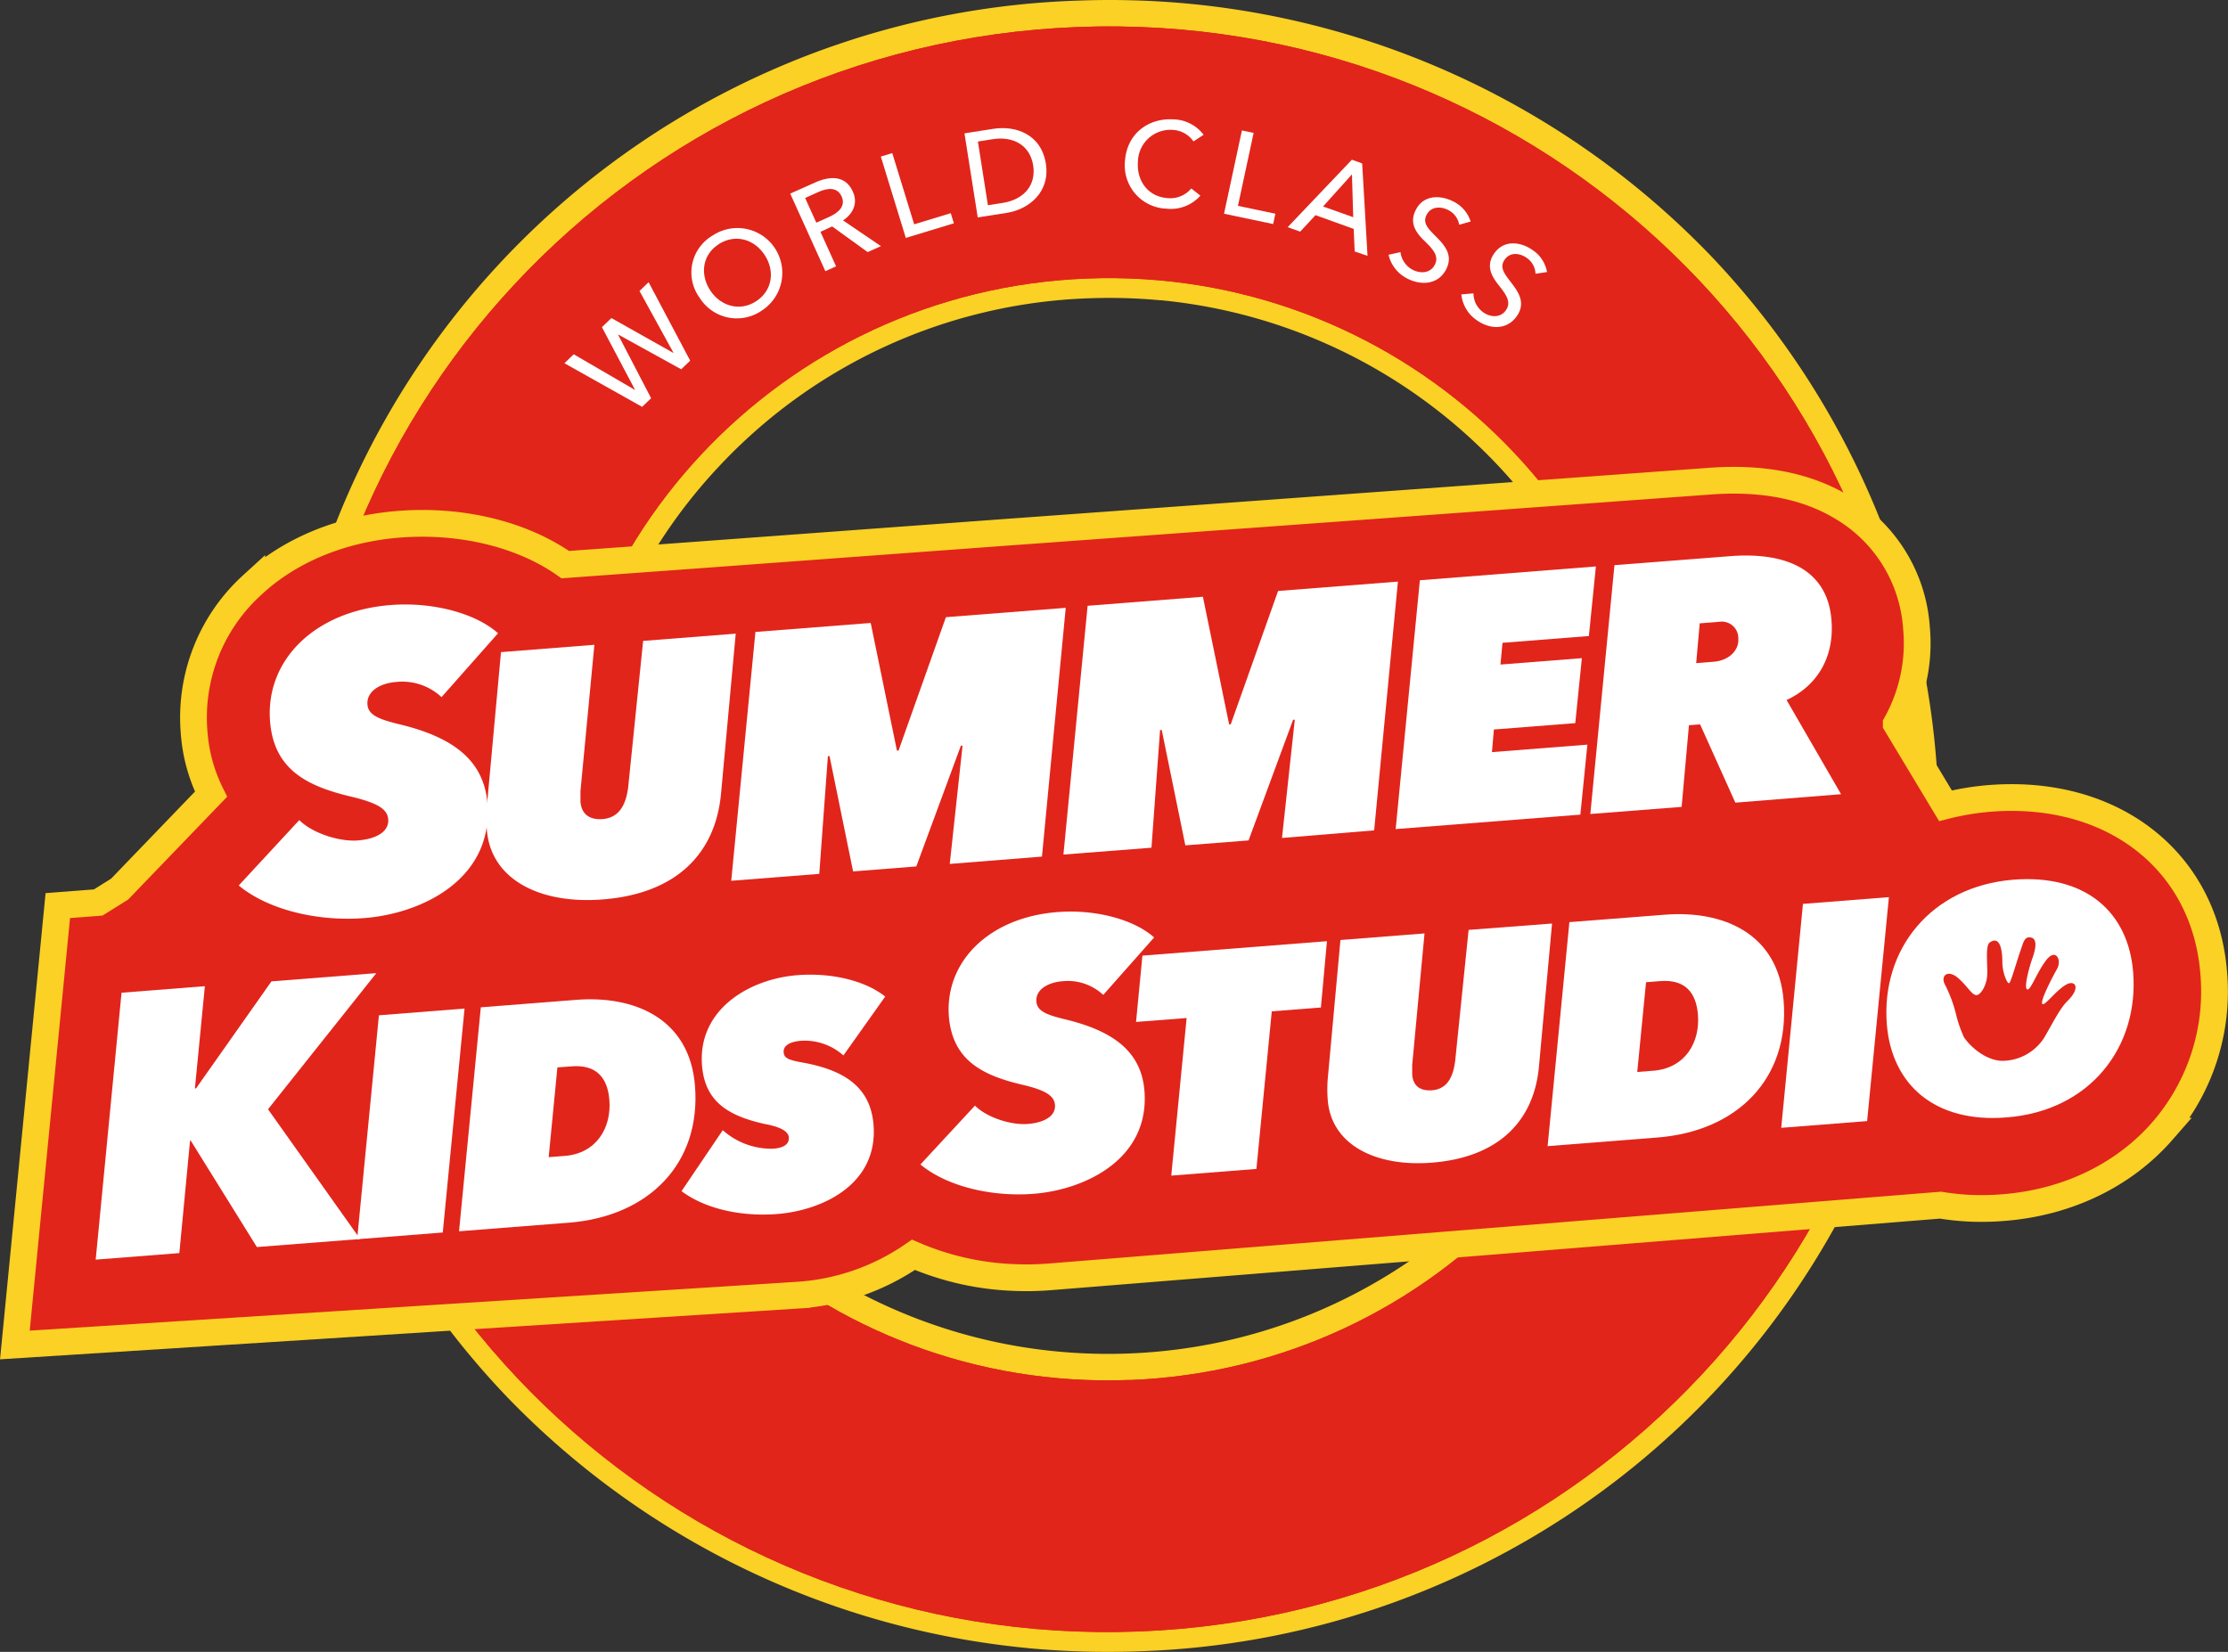 <?xml version="1.0" encoding="UTF-8"?> <svg xmlns="http://www.w3.org/2000/svg" viewBox="0 0 416.3 308.71"><rect x="0" y="0" width="416.3" height="308.71" fill="#333333" stroke="none"/> <defs> <style>.cls-1{fill:#fad124;}.cls-2,.cls-4{fill:#e1251b;}.cls-3{fill:#fff;}.cls-4{stroke:#fad124;stroke-miterlimit:10;stroke-width:5px;}</style> </defs> <g id="Layer_2" data-name="Layer 2"> <g id="Layer_1-2" data-name="Layer 1"> <path class="cls-1" d="M192.07,308a155.78,155.78,0,0,1-97.63-47.25A154.38,154.38,0,0,1,201.22.12a158.19,158.19,0,0,1,21,.58A155.73,155.73,0,0,1,319.85,48,154.38,154.38,0,0,1,213.08,308.59a159.91,159.91,0,0,1-21-.58h0M216.81,56.12a102.15,102.15,0,0,0-13.45-.37,99.19,99.19,0,0,0-69.18,31.59,98.12,98.12,0,0,0,.85,135,99.57,99.57,0,0,0,62.45,30.22,100.65,100.65,0,0,0,13.46.38c54.8-2.11,97.69-48.06,95.6-102.43a98.11,98.11,0,0,0-27.27-64.18,99.64,99.64,0,0,0-62.46-30.23"></path> <path class="cls-2" d="M201.33,5.05C117.9,8.26,52.84,78,56,160.78s73.39,147.31,156.82,144.11S361.34,232,358.15,149.16,284.76,1.84,201.33,5.05m9.72,252.84c-57.28,2.2-105.48-42.09-107.67-98.94s42.48-104.7,99.75-106.9S308.61,94.14,310.8,151s-42.48,104.71-99.75,106.91"></path> <path class="cls-2" d="M201.33,5.05C117.9,8.26,52.84,78,56,160.78s73.39,147.31,156.82,144.11S361.34,232,358.15,149.16,284.76,1.84,201.33,5.05m9.72,252.84c-57.28,2.2-105.48-42.09-107.67-98.94s42.48-104.7,99.75-106.9S308.61,94.14,310.8,151s-42.48,104.71-99.75,106.91"></path> <polygon class="cls-3" points="118.61 72.85 118.64 72.82 112.47 61.14 114.24 59.44 125.79 65.94 125.83 65.91 119.49 54.38 121.19 52.74 128.96 67.4 127.28 69.01 115.53 62.53 115.5 62.57 121.66 74.42 119.98 76.03 105.46 67.88 107.2 66.21 118.61 72.85"></polygon> <path class="cls-3" d="M142.4,58a8.2,8.2,0,0,1-11.7-2.39A8,8,0,0,1,133.18,44a8.37,8.37,0,1,1,9.22,14m-8.14-12.33c-3.09,2-3.46,5.71-1.54,8.62s5.51,4,8.57,2,3.53-5.68,1.58-8.64-5.49-4-8.61-2"></path> <path class="cls-3" d="M156.22,49.77l-2,.91-6.57-14.5,4.69-2.09c2.83-1.27,5.68-1.26,7,1.69,1,2.13.11,4.13-1.82,5.41L164.6,46l-2.48,1.11-6.63-4.79-2.19,1Zm-3.69-8.15,2.35-1.06c1.92-.85,3.16-2.12,2.37-3.86s-2.54-1.62-4.32-.83L150.44,37Z"></path> <polygon class="cls-3" points="170.81 41.92 177.65 39.84 178.23 41.73 169.25 44.46 164.58 29.26 166.72 28.61 170.81 41.92"></polygon> <path class="cls-3" d="M180.21,24.92l5.43-.85c4.05-.63,8.9.95,9.78,6.52.84,5.37-3.26,8.56-7.3,9.19l-5.43.85Zm4.38,13.43,2.77-.43c3.83-.6,6.28-3.21,5.69-7s-3.73-5.51-7.56-4.91l-2.77.44Z"></path> <path class="cls-3" d="M224.29,36.56A7.35,7.35,0,0,1,218,39a8.09,8.09,0,0,1-7.79-9c.37-4.95,4.28-8,9.13-7.69a7.25,7.25,0,0,1,5.55,2.88L223,26.43a5,5,0,0,0-3.83-2.15,6.07,6.07,0,0,0-6.55,5.92c-.27,3.56,1.85,6.55,5.52,6.82a5.1,5.1,0,0,0,4.45-1.8Z"></path> <polygon class="cls-3" points="231.31 38.47 238.3 39.94 237.89 41.87 228.71 39.94 232.05 24.38 234.24 24.84 231.31 38.47"></polygon> <path class="cls-3" d="M242.94,43.29l-2.34-.84,12-12.6,1.92.69,1,17.27L253.12,47l-.18-4.22-7.14-2.57Zm4.27-4.7,5.64,2-.24-8Z"></path> <path class="cls-3" d="M272.65,42a3.77,3.77,0,0,0-2.06-2.75c-1.29-.67-3.14-.75-4,.84s.27,2.63,1.6,4c1.58,1.59,3.46,3.48,2,6.29s-4.64,3-7.17,1.71a6.65,6.65,0,0,1-3.57-4.48l2.23-.49a4.31,4.31,0,0,0,2.28,3.3c1.32.69,3.23.75,4.12-.92s-.41-3-1.92-4.48-2.95-3.29-1.58-5.87c1.48-2.81,4.65-2.7,7-1.48a6.28,6.28,0,0,1,3.21,3.73Z"></path> <path class="cls-3" d="M286.91,51.16a3.8,3.8,0,0,0-1.69-3c-1.19-.82-3-1.14-4.05.33s-.08,2.64,1.06,4.15c1.37,1.78,3,3.9,1.15,6.49s-5,2.41-7.33.79a6.66,6.66,0,0,1-3-4.9l2.27-.2a4.35,4.35,0,0,0,1.84,3.56c1.22.85,3.11,1.15,4.21-.39s0-3-1.33-4.68-2.5-3.65-.81-6c1.84-2.59,5-2.09,7.13-.58a6.23,6.23,0,0,1,2.7,4.11Z"></path> <path class="cls-4" d="M362.59,225.22a47.29,47.29,0,0,0,5.79.59,50.93,50.93,0,0,0,5.64-.11c12.07-.87,22.74-6,30-14.31a39.75,39.75,0,0,0,9.59-29.79c-1.74-20.73-18.8-34.06-41.47-32.42a49.67,49.67,0,0,0-8.63,1.4l-9.2-15.29a30.9,30.9,0,0,0,3.78-17.95,28.37,28.37,0,0,0-13.74-22.45c-6.55-4-14.77-5.66-24.43-5l-19.91,1.45-51.92,3.77h0l-60.81,4.42h0L126.52,104h0l-20.9,1.52c-7.93-5.6-19.17-8.41-30.75-7.57-10.93.79-20.81,4.86-27.82,11.45A33.45,33.45,0,0,0,36.28,137a30.74,30.74,0,0,0,3.15,11.42L22.35,166.16l-4,2.5-7.55.58L2.78,251.35l146.15-9.3a42.72,42.72,0,0,0,21.75-7.55h0a52.3,52.3,0,0,0,19,4.25,56,56,0,0,0,6.21-.11Z"></path> <path class="cls-3" d="M82.5,130.28A10.75,10.75,0,0,0,74,127.45c-2.86.22-5.54,1.67-5.34,4.22.15,2,2.23,2.78,6.11,3.72,9.66,2.35,15.66,6.54,16.31,14.8,1.1,14.06-12.15,20.53-23,21.38-8.57.67-17.91-1.47-23.47-6.09l11.31-12.22c2.62,2.59,7.7,4.06,10.94,3.8,3.56-.28,5.85-1.7,5.68-3.94-.15-1.85-1.79-3-6.78-4.21C57.63,147,51.18,144,50.46,134.8c-.89-11.35,8.25-20.61,22.54-21.73,7.79-.61,15.8,1.49,20.06,5.27Z"></path> <path class="cls-3" d="M112.57,168.09c-11.81.92-20.88-3.81-21.6-13a27.33,27.33,0,0,1,0-4.43l2.64-28.79,17.45-1.37-2.6,27.32c0,.62,0,1.55,0,2,.17,2.16,1.52,3.45,4.14,3.25,3.47-.28,4.48-3.31,4.8-6.2l2.77-27.1,17.3-1.35-2.73,29.73C133.78,159.2,126.7,167,112.57,168.09Z"></path> <path class="cls-3" d="M177.46,161.45l2.39-22.09-.31,0-8.33,22.56-11.81.93L155,141.31l-.31,0-1.61,22-16.45,1.29,4.52-46.5,21.54-1.68,4.9,23.85.3,0,8.85-24.93,22.39-1.75-4.44,46.49Z"></path> <path class="cls-3" d="M239.54,156.6l2.39-22.1-.31,0-8.33,22.56-11.81.92-4.41-21.56-.31,0-1.61,22-16.45,1.28,4.52-46.49,21.54-1.69,4.9,23.85.3,0,8.85-24.93,22.39-1.75-4.44,46.49Z"></path> <path class="cls-3" d="M260.78,154.94l4.52-46.5,32.89-2.58-1.31,13-16.14,1.27-.38,4.06L295.57,123l-1.23,12.14-15.21,1.19-.36,4.23,17.83-1.4-1.31,13.08Z"></path> <path class="cls-3" d="M324.25,150l-6.59-14.63-2.08.16-1.37,15.26-17.06,1.33,4.51-46.5,21.55-1.68c11.66-.91,18.36,3.3,19,12,.56,7.19-2.92,12.35-8.39,14.88L344,148.42Zm-7.32-26.07,3.24-.26c3-.23,4.79-2.24,4.63-4.32a3.08,3.08,0,0,0-3.58-3.14l-3.63.28Z"></path> <path class="cls-3" d="M48,233.05,35.65,213.18l-.14,0-2,21-15.63,1.22,4.83-49.88,15.57-1.22L36.42,203.4h.21l14.09-20,19.6-1.54L50.08,207.3l17.21,24.25Z"></path> <path class="cls-3" d="M66.73,231.59l4.07-41.85,16-1.26-4.07,41.85Z"></path> <path class="cls-3" d="M89.84,188.25l17.86-1.4c10.7-.84,21.17,3.38,22.16,16.1,1.14,14.45-8.58,24.37-23.59,25.55l-20.5,1.6Zm12.68,28,3-.23c5.9-.46,8.75-5.23,8.34-10.44-.33-4.24-2.48-6.66-7.07-6.3l-2.64.2Z"></path> <path class="cls-3" d="M135.05,211.21a13.62,13.62,0,0,0,9.43,3.46c2-.15,3-.87,2.91-2.12s-1.9-2-4.31-2.46c-7.12-1.54-11.39-4.28-11.91-11-.81-10.36,8.73-16.14,17.84-16.85,6.11-.48,12.51.91,16.39,4l-7.81,11a10.89,10.89,0,0,0-7.9-2.74c-2.09.17-3.36.89-3.26,2.15.07,1,.67,1.41,3.43,1.9,7.59,1.36,12.79,4.38,13.36,11.68.87,11.12-9.58,16-18.06,16.65-5.7.45-12.77-.54-17.82-4.27Z"></path> <path class="cls-3" d="M206.14,185.93a9.69,9.69,0,0,0-7.68-2.55c-2.57.21-5,1.51-4.81,3.81.14,1.8,2,2.5,5.51,3.34,8.7,2.12,14.09,5.89,14.68,13.33,1,12.65-10.93,18.47-20.73,19.24-7.72.6-16.12-1.33-21.13-5.48l10.19-11c2.35,2.34,6.93,3.66,9.84,3.43,3.2-.25,5.27-1.53,5.11-3.55-.13-1.66-1.61-2.74-6.1-3.78C183.75,201,178,198.27,177.3,190c-.8-10.21,7.43-18.55,20.29-19.55,7-.55,14.23,1.33,18.06,4.74Z"></path> <path class="cls-3" d="M237.63,189l-2.87,29.45-15.91,1.25,2.87-29.45-9.45.73,1.19-12.39,34.48-2.7-1.13,12.39Z"></path> <path class="cls-3" d="M267.53,217.28c-10.63.83-18.79-3.43-19.44-11.7a25.34,25.34,0,0,1,0-4l2.37-25.91,15.71-1.23L263.87,199c0,.57,0,1.41,0,1.82.15,2,1.36,3.11,3.72,2.93,3.13-.25,4-3,4.32-5.58l2.5-24.39L290,172.59l-2.45,26.76C286.63,209.28,280.25,216.28,267.53,217.28Z"></path> <path class="cls-3" d="M293.24,172.33l17.86-1.39c10.71-.84,21.17,3.37,22.17,16.09,1.13,14.46-8.58,24.38-23.59,25.55l-20.51,1.61Zm12.68,28,3-.23c5.91-.47,8.75-5.23,8.34-10.45-.33-4.24-2.47-6.66-7.06-6.3l-2.64.21Z"></path> <path class="cls-3" d="M332.82,210.77l4.06-41.85,16.06-1.26-4.07,41.85Z"></path> <path class="cls-3" d="M352.55,191.4c-1.09-14,8.27-25.75,23.63-27,13.62-1.07,21.53,6.14,22.4,17.33,1.09,14-8.11,25.88-23.61,27.09C361.49,209.93,353.44,202.66,352.55,191.4Z"></path> <path class="cls-2" d="M364.5,182c-1.19-.19-1.79.82-1,2.17a25.52,25.52,0,0,1,2.07,5.75,24.62,24.62,0,0,0,1.4,3.94c1.49,2.15,4.48,4.45,7.32,4.39a9.37,9.37,0,0,0,7.7-4.38c1.63-2.8,2.94-5.47,4.35-6.84,2.45-2.41,1.43-3.86-.1-3.11-2,1-4.17,4.16-4.63,3.69s1.78-4.82,2.74-6.52-.24-4-2.05-1.61-2.86,5.63-3.51,5.42.25-3.81,1-5.93.72-3.49-.21-3.74c-1.35-.38-1.53,1-2.07,2.48s-1.72,5.67-2.06,6-1.31-1.93-1.31-3.87c0-2.8-.6-4.92-2.36-3.71-.93.64-.29,4.84-.5,6.42a6.09,6.09,0,0,1-.55,1.94,3.68,3.68,0,0,1-.94,1.29.84.84,0,0,1-.57.19.91.91,0,0,1-.27-.09,2,2,0,0,1-.46-.32c-.2-.2-.43-.45-.49-.52-1.36-1.61-2.48-2.82-3.45-3"></path> </g> </g> </svg> 